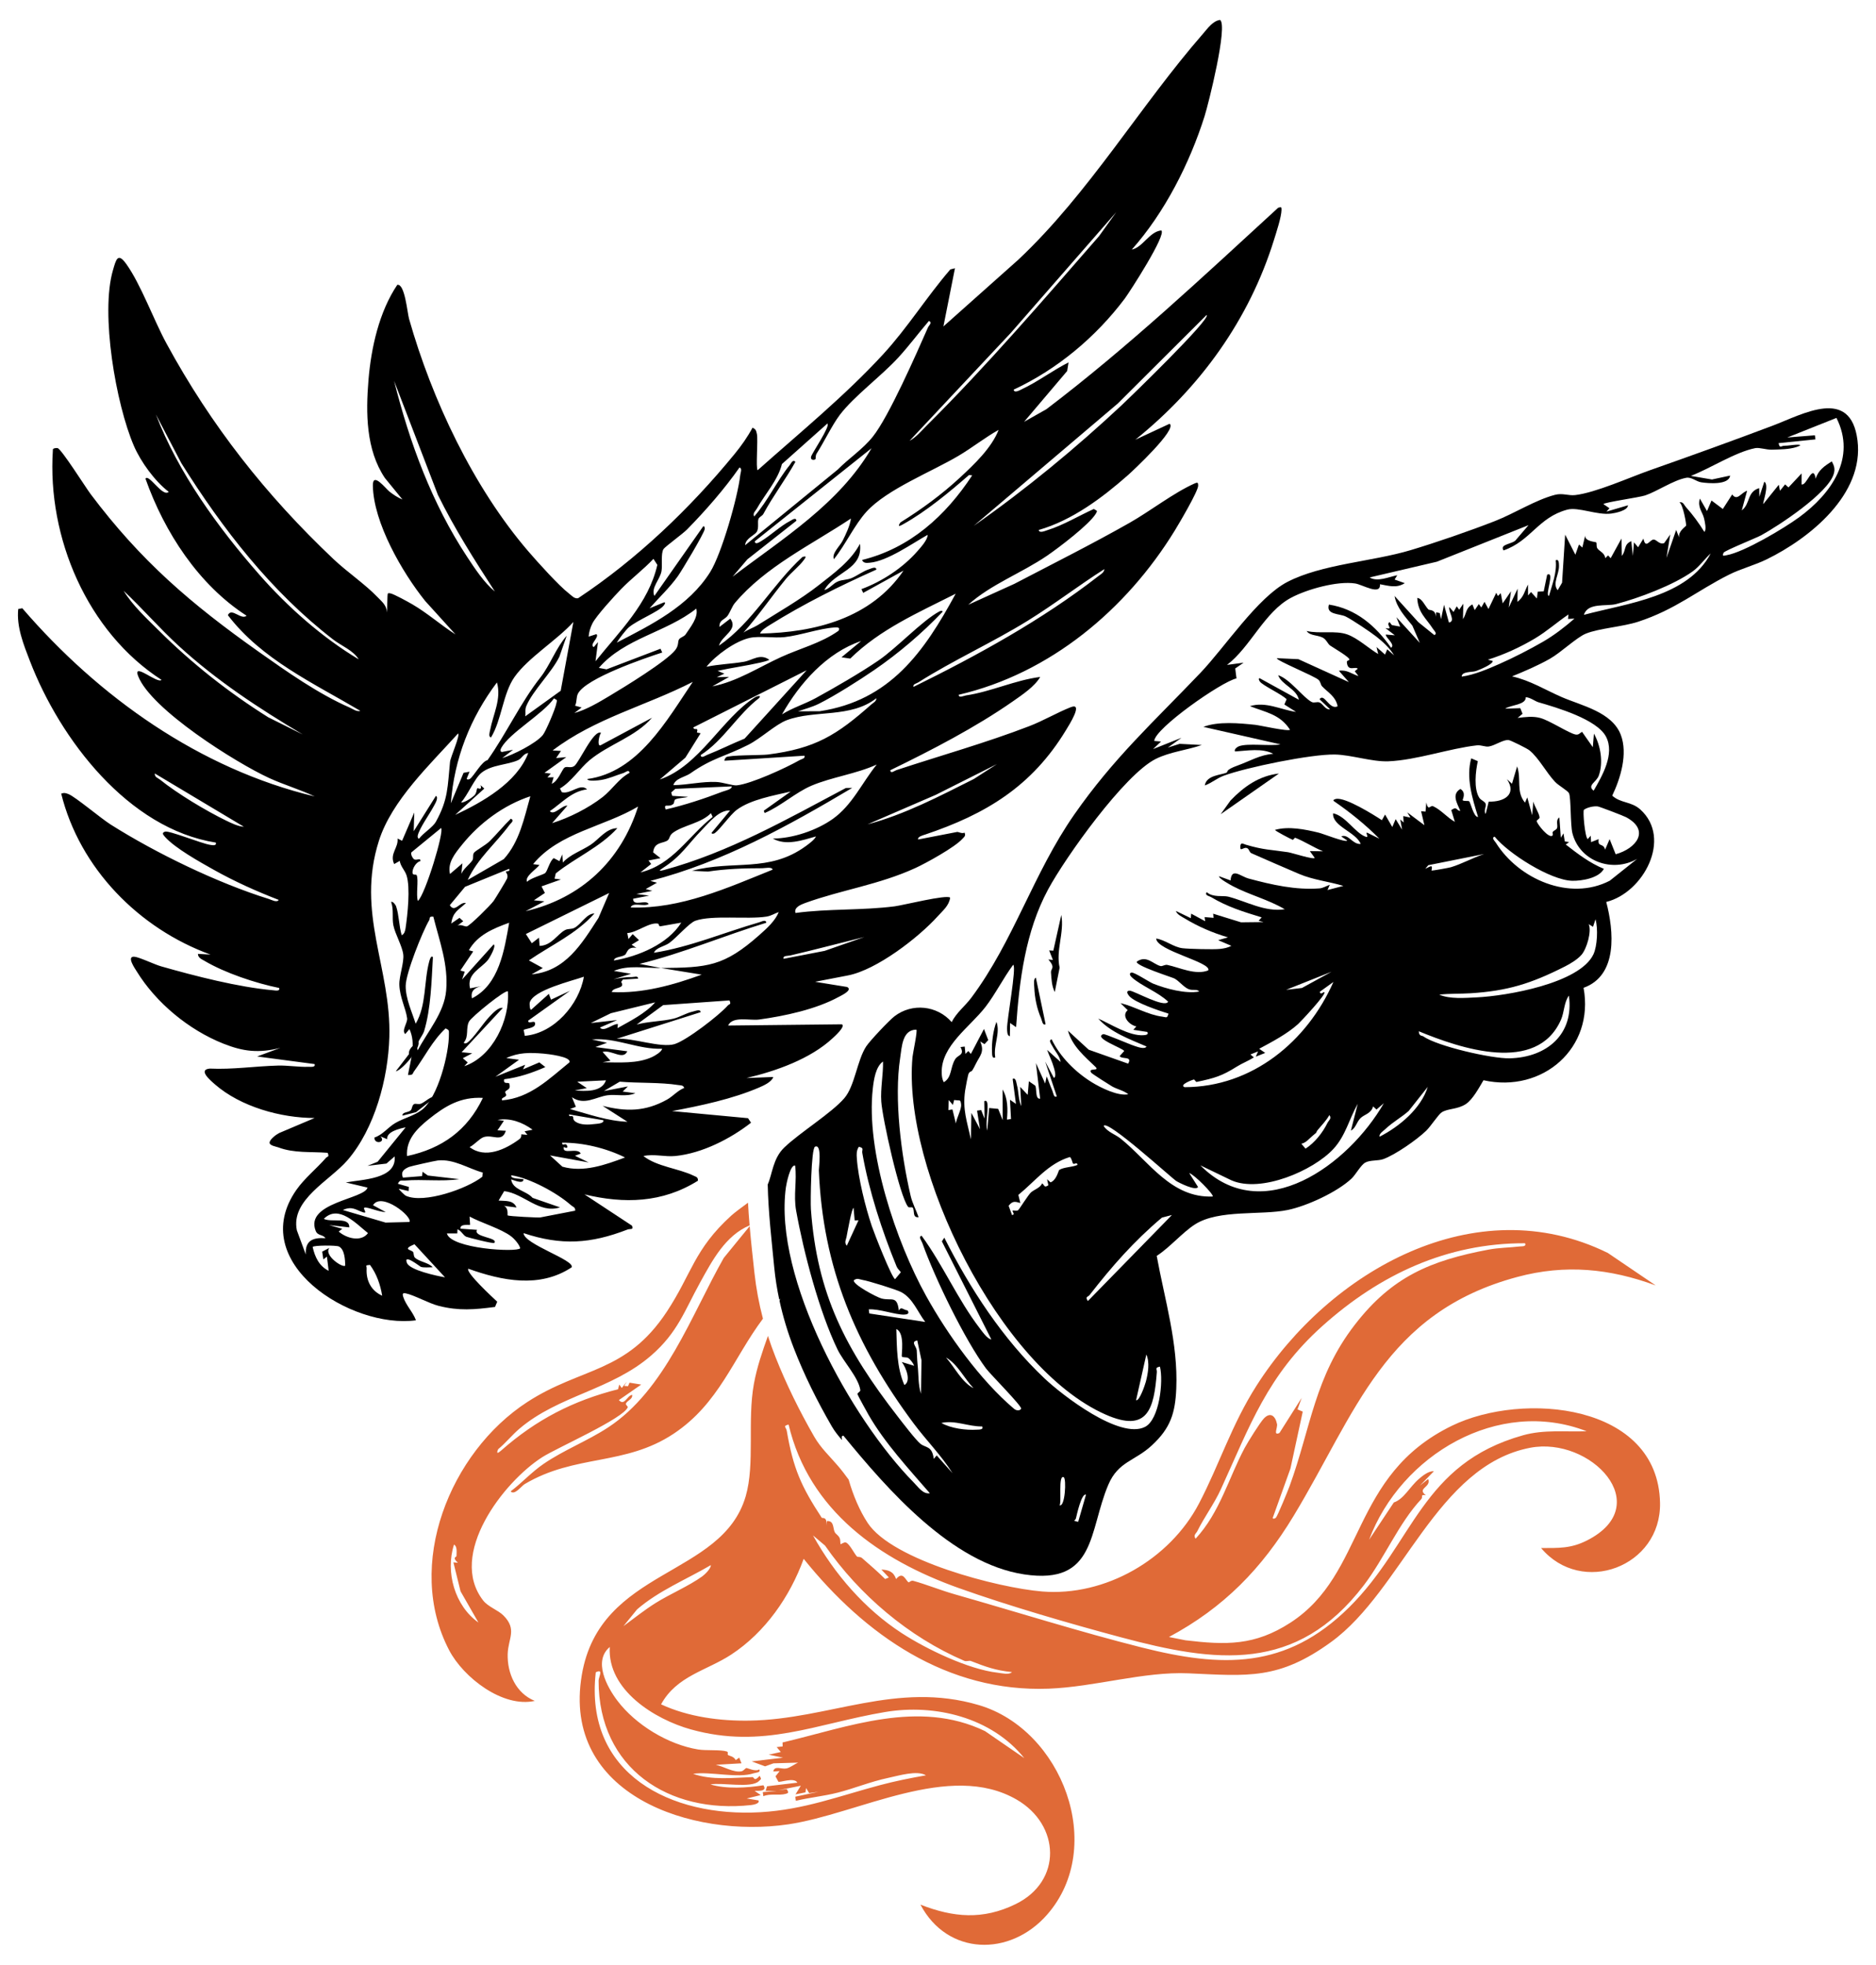 <?xml version="1.0" encoding="UTF-8"?> <svg xmlns="http://www.w3.org/2000/svg" id="Layer_1" viewBox="0 0 850 890"><path d="M369.285,444.737l14.548,2.356c2.665,1.427-2.632,3.846-3.826,4.498-10.311,5.628-24.438,8.647-36.057,10.243-4.239.582-12.012-1.706-14.051,2.722l51.561-.559c1.768.986-3.462,5.613-4.141,6.247-10.136,9.462-25.772,14.957-39.062,18.082l12.118-.462c-.722,2.244-4.371,3.879-6.367,4.739-12.182,5.251-26.498,8.251-39.496,10.703l34.42,3.222,1.355,2.053c-9.469,7.351-22.116,13.807-34.182,15.063-4.882.508-9.728-1.057-14.574.023,6.047,4.801,16.039,5.632,22.715,8.896,1.179.576,2.03.604,1.991,2.279-16.101,10.093-33.437,10.531-51.411,6.202l21.52,14.164c.818,2.105-.797,1.279-2.021,1.753-16.696,6.466-30.017,7.333-47.104,1.625.141,5.023,23.44,12.24,21.777,15.508-14.543,9.601-31.575,6.057-46.846.613-1.087,1.819,11.185,13.119,13.135,14.948l-.996,2.368c-9.343,1.215-16.301,1.851-25.5-.473-4.503-1.138-11.212-4.96-15.045-5.702-1.389-.269-1.428.429-1.066,1.563,1.24,3.89,4.392,6.866,5.79,10.661-29.274,3.998-77.176-26.159-54.187-59.066,3.687-5.277,9.234-9.705,13.411-14.514.625-.72,1.664-.295.747-2.285-7.484-.593-15.228.249-22.362-2.475-.91-.347-4.185-.784-3.922-2.304.253-1.461,2.946-3.466,4.311-4.176l16.098-6.819c-15.267.014-33.545-5.088-45.2-15.252-2.121-1.849-7.769-6.627-2.327-7.131,10.338.497,20.586-1.097,30.901-1.364,4.602-.119,9.443.723,13.799.561.997-.037,3.331.357,2.803-1.238l-26.021-3.447,10.511-3.89c-9.827,2.469-16.702,1.708-25.86-1.933-15.589-6.197-30.435-18.417-39.258-32.771-.741-1.206-4.713-6.833-1.077-6.596,2.172.141,9.162,3.507,12.055,4.332,15.445,4.401,35.033,9.47,50.919,10.869.918.081,3.216.565,2.669-1.039-10.629-2.168-24.49-6.77-33.821-12.285-1.305-.771-2.943-1.362-2.973-3.161l5.684.314c-32.405-11.762-59.258-39.06-67.636-72.891,1.351-.528,2.128-.265,3.375.238,3.111,1.254,14.589,10.944,19.043,13.758,20.616,13.027,48.416,26.473,71.683,33.72,1.127.351,3.682,1.804,4.449.408-10.064-3.892-19.96-8.334-29.379-13.609-6.204-3.474-17.69-9.87-22.17-14.969-.879-1.001-1.544-1.793.026-2.336,1.784-.617,16.508,5.357,20.364,5.966.913.144,3.178.624,2.65-1.008-39.673-6.293-70.515-46.723-84.194-82.19-2.883-7.475-6.158-15.549-5.325-23.609l1.844-.363c34.619,40.213,80.411,72.788,132.496,85.261-6.732-3.182-13.922-5.255-20.705-8.375-14.987-6.894-53.507-31.07-59.323-46.193-2.492-6.479,8.77,3.677,10.624,1.764-33.702-21.756-51.833-64.52-49.238-104.035-.301-.955,1.618-1.074,2.12-.967,1.749.372,12.717,17.813,15.019,20.876,22.76,30.28,45.446,49.705,76.135,71.393,12.721,8.99,26.945,19.024,41.185,25.262,1.55.679,3.135,1.997,4.874,1.513-21.21-12.558-44.708-23.259-60.033-43.353,1.646-3.692,5.95,2.36,8.477.251-21.787-14.032-37.227-37.85-45.815-62.077,1.487-2.471,7.762,8.616,10.536,5.949-6.295-4.808-12.664-13.576-15.808-20.873-8.071-18.733-15.271-59.884-9.431-79.65,1.39-4.705,2.118-8.113,6.02-2.657,6.577,9.196,12.368,25.257,18.194,35.978,20.203,37.176,45.06,68.711,75.681,97.689,6.14,5.81,14.324,11.35,19.895,17.158,2.062,2.149,4.132,3.669,4.34,6.98l.224-7.339c.193-.927-.307-1.572,1.271-1.302,1.621.277,8.134,3.901,10.019,4.997,6.842,3.98,12.872,9.372,19.522,13.62l-13.749-15.172c-10.442-12.988-23.429-35.509-23.692-52.265-.101-6.405,5.733,1.301,7.554,2.763,1.647,1.321,3.893,2.761,5.856,3.554l-7.966-9.751c-8.603-12.809-8.66-29.483-7.432-44.362,1.205-14.611,4.825-30.902,13.049-43.127,3.434-.698,4.561,12.67,5.333,15.385,10.441,36.735,29.091,76.271,54.009,105.29,4.122,4.8,13.892,15.662,18.515,19.194,1.169.893,2.343,2.394,4.059,2.097,26.62-17.655,50.785-40.714,70.971-65.401,3.105-3.798,5.738-7.534,8.07-11.85,1.517.664,1.669,1.346,1.99,2.843.567,2.638-.576,15.603.334,16.419,19.068-16.981,39.525-33.691,56.842-52.503,11.084-12.041,19.754-26.054,30.462-38.458l2.098-.541-5.232,26.365,33.916-30.209c32.047-30.113,55.334-69.881,83.746-102.427,2.116-2.424,4.398-5.768,7.693-6.208,3.633,2.559-5.255,38.029-7.037,43.655-6.76,21.345-18.103,43.658-32.97,60.381,5.014-1.028,7.949-8.087,13.344-8.686,2.689,1.649-14.52,28.225-16.552,30.924-13.082,17.373-30.534,31.993-50.294,41.195.199,1.803,2.896.185,3.757-.218,7.111-3.328,14.025-8.557,21.09-12.112l-.625,3.9-19.524,23.018,10.146-5.738c36.995-28.096,70.8-59.89,104.974-91.231,1.375-.381,1.567-.479,1.526,1.024-.091,3.31-2.32,10.016-3.392,13.465-11.243,36.188-33.448,66.928-62.832,90.583l15.506-7.225c3.736,2.322-16.85,21.497-18.727,23.156-11.656,10.3-25.393,20.602-40.549,24.95.181,1.707,3.127.321,4.109.02,6.774-2.074,14.286-6.574,20.839-9.522,1.416.934,1.86.563.891,2.161-2.981,4.917-16.802,15.404-22.022,18.971-11.67,7.972-25.388,12.906-35.785,22.262l20.913-9.482c17.461-9.122,35.113-17.946,52.247-27.667,9.398-5.332,19.958-13.613,29.518-17.849,1.265-.561,1.528-.355,1.522,1.036-.011,2.525-8.638,17.143-10.625,20.378-21.928,35.701-56.409,64.672-97.906,74.357.096,1.624,2.219.451,3.329.286,11.336-1.682,22.189-6.904,33.624-8.37-2.429,4.279-8.131,8.087-12.276,10.983-17.014,11.887-37.007,22.21-55.648,31.277.133,1.767,1.878.244,2.812-.064,20.039-6.611,40.535-12.349,60.216-19.925,6.273-2.415,12.739-6.219,18.782-8.583,5.827-2.279-.825,8.126-2.177,10.359-15.471,25.55-36.365,38.115-63.878,47.365-.878.295-3.566.962-3.121,2.217l17.661-3.414c.506-.098,2.267.938,3.344.299.66,1.541-.128,1.882-1.003,2.858-3.367,3.759-16.312,10.917-21.258,13.186-16.451,7.549-33.586,9.912-49.94,15.843-2.034.738-5.216,2.044-4.373,4.515,14.851-2.01,30.1-1.1,44.942-3.008,3.814-.49,23.51-5.424,25.111-3.943-.438,3.576-3.315,5.888-5.591,8.412-8.815,9.776-27.756,24.33-40.677,26.828l-14.944,2.889ZM505.759,96.103l-47.773,54.696-45.882,48.889c2.928-1.549,5.433-4.579,7.794-6.927,27.481-27.331,52.609-56.614,78.072-85.792l7.79-10.866ZM162.528,298.683c-2.417-4.039-7.889-6.14-11.612-9.016-28.025-21.642-50.084-50.043-68.791-79.928l-11.492-22c10.089,26.362,28.173,51.252,46.71,72.395,12.909,14.724,28.429,28.483,45.185,38.549ZM224.235,267.963c-9.233-14.245-18.344-28.573-25.856-43.849l-19.825-51.601c7.073,28.132,17.107,55.458,33.091,79.73,3.49,5.3,7.759,11.78,12.591,15.721ZM395.423,197.861c7.339-9.161,19.744-37.559,25.06-49.58.366-.828,2.094-2.228.39-2.886-4.717,5.48-8.978,11.263-13.88,16.599-7.794,8.484-20.121,17.535-26.493,25.956-3.409,4.505-7.132,12.261-10.514,17.564-.534.838-.363,2.275-.467,2.41-.475.622-2.395.624-2.045-.994.335-1.547,8.908-13.982,7.405-15.067l-20.595,18.35c-1.772,7.247-7.775,13.764-11.396,20.246-.66,1.182-1.91,1.899-1.187,3.52,6.211-7.046,10.268-16.094,16.143-23.328.601-.74,1.355-2.727,2.545-1.429-4.515,8.062-10.135,15.454-14.537,23.629-.416.773-1.726,1.287-2.135,2.11-.672,1.356.338,4.275-.918,6.072-1.052,1.504-5.035,2.914-5.172,5.938l41.926-34.242c5.084-5.152,11.313-9.179,15.87-14.868ZM546.708,142.678l-40.24,40.106-65.304,55.443c23.622-16.538,46.221-35.188,67.289-54.889,2.593-2.425,40.634-39.188,38.255-40.66ZM321.792,259.107c5.149-8.21,12.523-34.017,13.618-43.937.105-.952,1.007-3.007-.355-3.389-6.834,9.761-15.358,19.504-23.738,28.043-1.991,2.029-9.996,7.819-10.693,8.908-1.275,1.991-.427,7.398-.911,10.016-.725,3.916-4.875,7.48-3.213,11.212l22.103-31.51c.647-.274.786.806.697,1.254-.439,2.207-10.239,18.57-12.171,21.301-3.57,5.047-8.714,9.884-12.825,14.556l6.515-2.682c1.083-.155.21,1.034-.147,1.475-2.229,2.748-11.749,6.462-15.733,9.799-1.316,1.102-4.533,5.283-5.485,6.949,15.72-8.126,32.598-16.462,42.34-31.995ZM137.171,332.702c-19.957-11.883-38.821-24.253-56.033-39.972-8.753-7.994-16.508-17.016-25.129-25.126,4.044,6.645,10.312,12.403,15.839,17.904,15.101,15.03,31.694,28.117,49.716,39.429l15.607,7.765ZM394.899,203.033l-52.908,42.175c.12,1.712,2.044.425,2.836-.051,4.307-2.586,8.779-6.907,13.206-9.19.853-.44,2.656-1.822,2.814-.066l-22.222,17.486-6.697,7.838c22.69-17.231,48.288-32.994,62.971-58.193ZM452.481,194.719c-6.227,3.505-12.019,8.103-18.151,11.736-12.356,7.321-32.284,15.092-41.623,25.218-5.486,5.949-9.676,15.186-14.873,21.622-1.07-2.656,2.677-5.848,3.949-8.353,1.44-2.836,3.382-6.923,3.763-10.053-17.739,11.811-38.868,21.828-52.7,38.418-.999,1.199-2.137,4.166-3.202,5.654-1.226,1.712-3.88,1.871-3.653,5.023l4.9-3.755c3.801,5.081-3.884,7.648-5.135,12.256,15.209-10.504,24.238-27.753,37.817-40.173,1.932-.587,1.663-.043.712,1.272-2.094,2.895-5.761,5.701-8.18,8.643-6.543,7.958-12.404,16.635-19.276,24.359,1.728-1.264,4.881-2.413,6.382-3.357,8.839-5.555,19.526-11.674,27.795-18.179,6.88-5.412,14.571-10.943,18.642-18.727,1.458,11.876-11.386,12.466-16.152,20.96,2.57-.656,3.766-2.964,6.335-3.976,1.824-.719,4.05-.6,6.02-1.442,2.646-1.131,5.118-3.119,7.999-4.047.955-.307,3.135-1.418,3.217.209-16.583,7.405-32.994,15.538-48.39,25.16-1.131.707-4.056,2.469-4.249,3.808,24.885-.463,50.273-6.945,64.947-28.51l-18.267,10.084-.788-1.706c9.286-3.415,18.77-9.65,25.319-17.142,1.517-1.735,4.642-5.108,4.684-7.454-7.048,3.941-18.271,11.941-26.23,12.63-1.379.119-2.85.328-3.502-1.236,21.752-5.344,37.899-20.044,49.898-38.317l-1.422-.178c-9.04,7.877-19.414,16.497-29.88,22.322-1.456.81-2.74,1.423-1.221-.827,9.623-5.99,18.71-12.637,27.002-20.326,6.482-6.01,14.276-13.389,17.509-21.617ZM269.82,299.549c10.872-13.618,23.978-26.074,28.015-43.666l-1.761-2.731c-4.576,4.871-10.01,8.899-14.655,13.699-3.053,3.155-11.313,12.152-13.031,15.598-.902,1.809-1.547,3.906-1.679,5.937l3.533-1.133c1.5,1.361-3.452,4.773-1.21,5.866l1.91-2.244-1.123,8.672ZM237.992,324.485l16.057-11.576,5.738-31.149c-7.348,8.171-20.466,16.135-26.65,24.886-5.281,7.473-5.805,19.484-10.678,27.424-1.296-.348-.553-2.46-.376-3.403,1.324-7.044,5.217-14.102,3.079-21.538-12.167,16.189-19.323,34.49-20.882,54.762l5.754-13.813,2.718-.51-1.256,3.074c-.074.65.989.49,1.426.18,1.841-1.306,5.317-7.937,7.983-8.496,8.626-12.213,15.075-26.231,24.001-37.521,4.269-5.4,7.062-13.44,11.87-18.821l-3.347,9.547c-3.492,7.117-12.027,15.311-14.94,22.244-.731,1.74-.222,2.995-.497,4.71ZM307.627,289.691c.536-.931,2.358-1.305,3.001-2.291,2.075-3.179,5.951-7.735,4.843-11.703-13.522,10.794-32.493,13.327-44.135,26.852l3.481.656,24.452-9.332.784,1.704c-7.819,2.516-34.714,11.698-38.202,18.668-.84,1.678-.401,3.756-1.292,5.426l2.96.815-3.267,2.512c5.602-1.573,10.94-4.786,15.9-7.746,6.562-3.916,25.792-15.649,29.806-20.789,1.671-2.14,1.055-3.708,1.668-4.773ZM433.009,268.948c-16.731,8.463-34.296,16.091-47.763,29.384l-3.973-.588,8.9-7.36c-15.637,5.273-27.878,19.108-35.851,33.219,4.799-3.017,10.365-4.686,15.279-7.378,8.659-4.743,20.343-11.502,28.402-17.017,8.42-5.761,19.71-17.968,27.647-22.255.435-.235,1.429-.534,1.42.177-9.032,9.525-20.033,18.899-30.904,26.349-6.837,4.686-17.813,11.658-25.116,15.302-2.957,1.475-6.351,2.383-9.476,3.44l9.86-.047c31.898-4.844,47.299-26.924,61.574-53.225ZM344.614,300.122c-6.436,1.461-13.03,2.361-19.472,3.765l3.061,1.278-3.439,1.604,5.597-.145-7.614,4.293c11.151-2.151,20.858-8.569,31.063-13.239,8.75-4.004,18.155-6.311,26.076-11.907,1.012-1.568-.394-1.624-1.686-1.54-7.078.459-15.346,3.532-22.646,4.365-4.738.54-11.481-.587-15.823.355-6.556,1.422-15.461,7.903-19.644,13.085,5.615-1.177,11.319-1.29,16.957-2.254,3.945-.675,7.308-3.938,11.554-.896-.962.522-2.857.98-3.984,1.235ZM500.38,257.802c-11.766,7.484-22.832,16.032-34.709,23.375-16.047,9.921-33.811,17.913-49.562,27.916-.886.563-2.648.787-2.182,2.047,28.844-14.222,58.247-30.322,83.667-50.112,1.081-.842,2.709-1.686,2.786-3.226ZM110.489,374.502l-40.358-24.132c-.067,1.774,1.361,1.973,2.414,2.824,7.759,6.268,20.946,14.195,29.972,18.555,2.287,1.105,5.434,2.65,7.972,2.753ZM245.925,333c1.376-1.657,5.804-12.091,6.148-14.36.221-1.457.859-1.287-1.089-2.277-4.859,7.04-20.195,15.667-23.868,22.431-.4.736-.651,1.77.386,1.836l4.956-.985-4.902,3.768c4.898-1.45,15.195-6.592,18.368-10.413ZM313.895,308.889c-21.188,10.867-44.328,16.451-63.512,31.071l3.788.206-2.19,3.221,4.611-.415-9.89,7.096,2.88.38-1.555,1.7,2.811-.064-.85,2.961c2.752-1.021,4.652-6.315,5.673-7.244,1.013-.923,2.853.345,4.503-.769,2.226-1.504,8.773-16.687,12.155-15.073-.83.965-1.871,6.049-.295,5.698l23.398-12.528c-7.598,8.76-19.648,12.006-28.434,19.358-4.133,3.458-8.194,9.732-13.275,12.687l.862,1.687c4.007,1.062,8.385-4.321,11.42-1.27-6.91.777-11.475,6.17-16.873,9.86,2.008,2.181,5.556-2.836,7.969-2.482l-6.929,7.897c7.737-2.404,16.407-6.787,22.802-11.741,4.541-3.518,7.294-8.373,12.253-11.01-.147-1.791-1.861-.217-2.796.072-3.345,1.034-6.692,2.617-10.154,3.139-1.156.174-5.633.8-6.23-.422,23.077-3.059,36.038-26.548,47.857-44.015ZM179.459,410.503c1.331,3.893,1.335,9.074,2.539,13.132,1.219-.474,1.579-1.984,1.753-3.145.915-6.121,2.251-18.412.442-23.979-.741-2.278-2.725-4.063-3.072-6.535l-2.526,1.434c-2.194-4.699,2.013-7.328,1.524-11.563l2.071,1.014,5.507-12.815-.246,8.494,10.064-16.029c1.391.865-.525,3.802-1.046,4.804-1.73,3.326-6.549,9.974-7.202,13.244-.116.583.131,1.565.695,1.253,1.804-2.471,6.14-5.049,7.522-7.54,5.681-10.244,5.288-16.057,6.422-27.124.227-2.211,4.702-12.086,3.637-12.886-12.614,14.001-30.024,30.276-35.854,48.582-10.474,32.885,5.624,57.538,4.715,89.004-.539,18.651-6.581,41.354-18.939,55.694-8.043,9.333-25.807,17.867-22.961,31.768l4.04,10.952c-.337-6.284,3.166-7.761,8.922-7.363-1.129-1.819-3.504-.946-4.448-3.376-4.976-12.802,22.289-14.352,23.498-19.564l-9.837-2.312c7.225-1.414,23.133-1.384,22.136-11.805l-3.716,3.243-8.597,1.026,4.606-1.853,12.688-15.584c-2.754.567-8.71,1.924-8.372,5.36l-3.057-1.272c2.751,2.748-2.869,3.882-2.709.526,3.842-1.294,6.054-4.571,9.481-6.588,3.692-2.174,8.579-3.258,12.087-6.001,7.214-5.643,12.272-25.436,12.176-34.306-.017-1.602.209-1.733-1.495-2.549-5.981,5.565-9.569,13.018-14.287,19.428-.822,1.116-.264,1.74-2.765,1.696,1.153-6.858,3.782-14.066.663-20.792l-1.91,2.243c-1.787-1.689,1.137-5.075.86-7.163-.586-4.401-3.322-9.429-3.527-15.11-.144-3.997,2.233-10.136,1.77-13.832-.476-3.799-3.688-9.229-4.469-13.121-.695-3.461.25-7.129-1.018-10.6.849-.507,2.116,1.552,2.239,1.911ZM365.484,303.612l-51.352,25.902c.48,1.764,2.424-.571,1.642,2.319l1.676.312-6.914,11.068-11.577,9.883c18.039-6.16,28.192-27.754,43.231-37.303.642-.407,2.994-1.086,1.768.424-9.708,7.384-16.15,19.24-26.469,25.801.116,1.728,1.951.317,2.853-.038,5.714-2.247,11.321-5.085,17.026-7.393l28.116-30.977ZM239.334,341.155c-2.159.1-2.821,2.389-4.572,3.18-4.926,2.226-11.972,2.012-16.61,5.719-3.158,2.523-6.226,10.195-9.26,13.423,1.406.346,5.113-2.252,5.945-3.07,1.27-1.249,1.016-2.867,1.441-3.343.211-.237,2.342,1.268,1.449-1.394l1.709,1.54-13.21,11.937c12.399-5.789,27.993-14.612,33.108-27.992ZM397.066,316.297c-11.63,9.106-27.881,5.175-40.602,9.944-4.995,1.873-11.734,8.25-17.343,11.109-10.477,5.338-16.377,5.955-26.392,13.023-2.163,1.527-6.746,2.178-7.636,5.297,6.507-.088,12.944-1.74,19.481-1.443,2.995.136,7.358,1.713,9.272,1.525,6.444-.633,22.369-7.95,28.432-11.417.891-.509,2.702-.727,2.233-2.013l-36.196,2.282c-.348-.149.33-1.224.642-1.543,1.083-1.108,15.94-.877,18.979-1.266,21.535-2.753,31.183-8.797,46.874-22.699.876-.777,2.306-1.405,2.255-2.798ZM240.293,360.699c-12.079,3.978-23.037,12.128-30.963,21.97-3.123,3.878-6.669,8.121-5.446,13.238l5.642-4.831-.49,4.778c1.091-2.508,3.551-4.065,4.981-6.112.68-.974-.03-2.601.818-3.537,1.049-1.157,5.187-3.312,7.118-5.238,3.261-3.251,6.201-6.889,9.507-10.107,1.8.828-.01,1.988-.578,2.759-6.279,8.513-14.457,15.176-18.959,24.975l16.337-9.427c7.154-7.889,9.236-18.559,12.033-28.468ZM189.343,408.122c3.394-2.972,12.07-31.732,10.506-33.035l-13.446,11.021c-.422.832.499,2.551,1.064,3.02,1.209,1.003,2.962-.871,3.06.903-1.967.479-3.597,3.191-3.633,5.073-.033,1.738,1.61.705,1.907,1.361.944,2.089-.411,9.03.543,11.658ZM331.498,356.22l-25.496,1.111-1.879,1.634.454,1.55,7.167.445c-1.772.567-4.055.414-5.7,1.131-.702.306-.444,1.586-.937,2.045-2.058,1.917-4.611-.615-3.522,2.551,8.513-1.927,17.654-4.955,25.857-8.103,1.092-.419,4.35-1.016,4.055-2.364ZM289.11,365.354c-15.452,9.209-35.748,11.738-47.569,26.09l2.885.379c-1.351,1.883-6.904,5.29-5.574,7.653,1.099-1.561,7.434-3.284,8.186-3.997,1.087-1.032,2.016-5.44,3.853-6.764l2.588,1.364,1.291-3.06.25,3.704c3.17-3.582,8.432-5.334,12.572-8.035,3.802-2.481,7.041-7.497,12.132-7.545-7.805,8.641-18.907,13.268-27.909,20.5l-.553,2.384,2.893.375-8.793,3.115,1.521,2.988-4.988,3.328,4.782.469-8.524,4.468c25.272-5.899,43.236-22.907,50.958-47.414ZM397.236,346.329c-9.204,4.224-20.421,5.698-29.523,9.559-7.244,3.073-13.891,9.282-21.266,12.409l-.381-1.049,12.192-8.686c-7.63,1.795-18.1,3.58-24.425,8.278-3.041,2.259-7.523,8.827-9.989,10.573-.359.254-1.442.517-1.428-.182l8.376-10.084c-5.027-.28-9.398,5.351-12.712,8.728-6.386,6.508-9.37,11.965-17.616,17.234-2.135,1.364-1.97,1.637.33,1.014,29.34-7.941,55.853-23.049,82.477-37.172l2.851-.039c-28.841,17.123-58.683,33.724-91.434,42.126l2.983.823-5.088,2.867,2.968.821-7.233,1.417,5.772.744-7.233,1.413c-.075,3.765,5.957.17,7.028,2.385-2.02,1.373-7.248-1.029-8.141,1.573,22.602.762,43.801-8.869,64.323-17.133-.257-1.401-3.434-.653-4.662-.655-8.164-.008-16.603.29-24.648,1.522l-7.223-.36c18.598-4.984,34.81,1.047,51.583-11.193,1.307-.954,4.014-2.917,4.589-4.366-6.091,1.716-13.581,4.372-19.539.958,8.945-.03,19.723-3.631,27.103-8.848,8.866-6.267,13.317-16.453,19.967-24.68ZM322.903,370.072l-.782-1.701c-4.395,4.529-12.499,5.441-17.206,8.856-1.662,1.206-1.402,2.59-2.338,3.378-1.87,1.573-6.183.553-6.636,5.516l3.328,2.618-5.437,1.068,1.207,1.57-4.853,3.815c14.681-3.519,21.793-16.576,32.717-25.12ZM451.686,346.136l-27.714,13.927-30.889,13.356c16.944-4.501,32.613-12.759,48.183-20.561l10.421-6.722ZM230.672,393.565l-19.953,8.142-6.922,8.334c2.266,3.67,4.541-1.707,7.325-.967-3.516,3.268-5.926,3.968-6.659,9.269l3.736-2.571,1.696,1.52-3.269,2.514c1.71-1.748,3.968.169,4.958-.173,1.57-.543,10.667-9.562,12.082-11.526.764-1.061,5.826-9.409,6.092-10.134.661-1.804-.664-2.819-.515-3.095.268-.498,2.098.151,1.429-1.313ZM196.34,415.23c-2.233-.181-1.422.849-1.842,1.555-3.127,5.262-10.619,24.112-10.683,29.73-.066,5.815,2.814,11.811,4.523,17.229,4.943-8.444,3.667-18.974,6.12-28.143.131-.491.824-3.14,1.691-2.007-.605,10.607-.902,23.385-3.996,33.515-.765,2.503-3.998,5.182-2.882,8.672,4.586-8.726,12.022-17.036,12.884-27.105,1.014-11.847-2.992-22.193-5.814-33.446ZM240.863,441.37c15.383-1.417,22.755-13.896,30.296-25.566l4.844-11.282-37.735,18.582,2.692,4.17,3.254-2.514.272,3.719c5.455-.146,8.057-5.333,11.55-7.173,1.349-.711,2.821-.283,4.215-.994,3.084-1.574,5.377-6.465,9.094-6.522-8.278,9.302-19.647,14.333-29.705,21.262l6.301,3.456-5.077,2.862ZM230.699,417.986c-7.153,2.594-14.3,5.507-18.258,12.452l1.979.548-5.838,8.653,1.986.532-1.203,3.531,14.31-15.906c1.292.671-1.785,6.055-2.636,7.1-3.219,3.953-9.621,6.178-8.079,12.81l5.426-1.051c-3.16.65-5.267,2.1-4.547,5.583,12.354-6.212,14.684-21.91,16.86-34.251ZM298.206,418.408c-3.973-.819-9.69,4.092-13.994,4.259l.54,2.71,1.908-2.233,2.866,2.73-3.344,2.057,2.147,1.443c-4.312-.668-4.082,2.469-5.206,3.195-1.625,1.049-4.881.832-4.953,2.527,11.009-1.843,24.424-7.42,30.502-17.153l-9.568,1.669c-.567.04-.61-1.145-.9-1.205ZM299.494,438.5c20.997-.199,28.445-.615,44.696-15.057,3.238-2.878,7.007-6.238,8.655-10.281-2.059.682-3.334,1.704-5.65,2.062-8.579,1.329-24.606-.823-32.166,1.878-2.788.996-8.672,7.863-11.855,10.108-2.12,1.495-5.928,2.007-6.89,4.384,16.435-2.617,31.755-9.189,47.711-13.801.998-.289,3.094-1.462,3.203.199-19.326,5.881-37.841,13.842-57.455,18.644l9.751,1.863c-7.32.069-14.938-1.46-21.348,1.319l7.757,1.299-7.967,2.48c2.743-.572,5.58-1.053,8.366-.995,1.055.022,2.799-.772,2.843.706l-6.942.424-.763,1.081c2.13,3.298-3.616,2.094-4.265,4.567,13.711.783,27.911-3.184,40.745-7.877l-18.427-3.004ZM210.385,482.965c12.923-4.383,20.664-21.034,19.744-33.872-1.082-.99-16.505,11.538-17.622,13.667-1.58,3.01.029,6.629-2.321,9.453-.013.702,1.043.429,1.423.179,2.866-1.885,7.381-9.028,10.266-11.96,1.298-1.319,3.886-4.303,5.948-3.852l-18.657,20.066,4.791.471-4.272,2.245,2.244,1.909-1.544,1.694ZM264.55,442.442c-5.368,1.899-23.056,6.056-24.542,11.754-.095.365-.058,3.346.67,3.201l8.002-7.189.975,2.628,8.61-4.021-18.978,13.55c.058,1.991,3.522-.962,3.134,1.717-.23,1.591-3.976,1.867-5.159,2.433l.519,2.702c13.18-1.12,24.56-14.079,26.768-26.775ZM391.665,424.447c-11.209,2.761-22.359,5.75-33.619,8.369-1.092.254-3.501-.029-2.982,1.507l18.553-3.587,18.049-6.289ZM296.863,454.05l-20.072,4.926-9.114,4.456,11.943-1.35-7.791,3.385c1.833,2.229,5.842-1.822,8.142-1.574l-.192,1.838c5.825-3.271,12.621-6.626,17.084-11.681ZM330.513,453.177l-30.037,2.128-11.998,8.803c5.358-1.461,11.376-1.385,16.663-2.664,2.975-.719,5.615-2.517,8.933-3.255,1.013-.225,3.321-1.243,3.377.317l-38.057,12.053c7.033-.552,19.987,4.245,26.187,2.424,5.37-1.577,20.325-13.081,24.194-17.516.633-.726,1.664-.307.738-2.291ZM257.967,481.278c1.278-2.642-10.196-3.878-11.841-4.011-6.005-.486-11.154-.581-16.719,2.039l5.768.742-10.711,7.711,13.493-5.433-.988,2.077,7.407-3.153,2.719,2.133c-6.027,2.633-12.067,4.701-18.656,5.501-.6,2.478,2.068,1.316,2.266,1.897,1.014,2.975-1.297,2.727-1.805,3.843-.143.314.658,1.179.429,1.604-.598,1.106-2.378.891-1.858,2.224,12.724-1.072,21.207-9.66,30.496-17.174ZM299.98,475.058c-10.767.449-20.902-5.184-31.804-4.187l6.854,1.495-5.25,1.931,14.453,1.926c-1.983,4.236-7.082-.816-11.208.281l3.577,4.002-3.609.687c7.437.041,15.789.774,22.587-2.431,1.047-.494,4.336-2.353,4.4-3.703ZM218.794,497.329c-10.136-.541-17.034,3.629-24.624,9.722-5.363,4.305-10.293,9.296-9.74,16.634,15.874-3.392,27.385-11.68,34.364-26.355ZM274.564,489.368l-13.023.637,4.31,2.906-5.423,1.045c4.842.351,12.216.869,14.136-4.589ZM309.996,492.83c-.391-1.322-1.607-1.152-2.641-1.317-8.125-1.295-18.175-.805-26.539-1.53l-7.185,4.243,10.863-2.081-2.36,2.315,5.774.764c-4.106,1.729-8.702.381-12.65.92-5.237.715-10.526,4.796-16.111.892l1.782,4.345-2.649.99c8.545,2.387,17.007,5.437,26.016,5.783l-11.252-7.219c10.628,2.663,19.254,2.659,29.093-2.78,2.793-1.544,4.853-4.139,7.858-5.324ZM241.312,511.748c-4.43-3.289-10.256-5.527-15.883-4.426l2.888.381-2.914,4.323,3.789.206c-1.795,5.577-6.071,1.431-10.162,2.914-1.795.651-4.216,3.518-6.256,4.474,7.042,5.394,16.2,1.115,22.565-3.599.774-.573.892-1.302.861-2.191l2.752.258-1.268-1.62,3.629-.718ZM273.36,507.45l-15.532-2.634c-.048,1.549,1.127.23,1.838,1.038.134.153-.216,1.352.994,2.201,2.363,1.657,5.975,1.472,8.781,1.115.99-.126,4.388-.188,3.919-1.719ZM218.752,531.169c-6.731-1.878-13.089-6.252-20.376-5.489-1.256.132-12.249,2.578-13.04,2.918-2.306.988-3.867,2.135-2.782,4.85l8.669-.681.232-1.966,2.409,1.698,14.192,1.65c-7.949,1.171-16.58-.048-24.491.623-1.512.128-2.446-.538-3.28,1.473l4.943,1.407-.096,1.893-4.413-1.03c-.138.177,2.509,2.85,3.186,3.158,8.169,3.713,27.807-3.219,34.61-8.599l.236-1.903ZM283.201,524.318c-8.505-4.211-19.135-6.807-28.532-6.678.009,1.724,1.465.032,2.076,1.008.848,1.354-.095,1.681-1.256.888-.993,3.849,6.235.044,7.643,3.025l-2.624.982,6.213,3.026-17.513-3.185,5.597,5.104c9.57,2.741,19.407-.815,28.396-4.171ZM185.5,553.547c1.6-2.331-12.672-13.83-16.494-7.606l5.757,3.119c-2.889-.074-6.164-1.599-8.86-2.04-2.657-.435,1.304,3.022-1.433,2.132-3.189-1.036-4.915-2.962-9.135-1.033l19.364,5.696,10.802-.268ZM260.617,548.425c.089-1.657-1.004-1.684-1.879-2.462-6.318-5.61-18.707-12.325-27.043-13.571-.7,1.758,4.645,1.501,5.491,1.784.046,2.731-5.461-.134-5.595.131.776,4.782,6.824,5.013,9.724,8.314l12.431,4.304c-9.495,3.025-16.433-6.322-25.307-7.359l-2.527,4.281c3.222.27,6.685-.294,8.119,3.132l-5.781-.743c2.297.798,1.566,4.171,1.769,4.32.595.438,14.024,1.073,14.749.933l15.849-3.064ZM153.457,557.876c3.445,3.029,10.112,4.935,13.275.715-5.345-4.236-13.332-13.176-20.017-6.461,3.458,1.742,11.67-1.103,11.553,3.863l-9.128-1.038,5.949,1.671-1.632,1.252ZM153.587,564.659c-1.198-.623-11.39-.584-11.932.193,1.013,4.518,2.955,8.712,7.259,10.801l-.785-6.426-1.62,1.265-.532-3.508,3.272-1.717c-2.758,3.361,6.316,9.381,7.178,7.994-.079-2.562-.246-7.253-2.841-8.602ZM231.528,560.007c-4.526-3.423-13.518-6.078-18.771-8.923l.232,3.727c-.125.217-4.764-.585-4.343,1.771l7.508.526c-1.971,3.313,9.801,3.436,7.819,5.913-.406.507-11.899-2.448-12.682-2.774-1.403-.585-2.342-2.827-4.017-3.381l-.083,1.879-4.71-.012c1.708,6.923,31.733,8.69,33.237,6.714-.517-1.871-2.707-4.319-4.19-5.44ZM201.625,578.611l-13.832-14.986c-5.817,2.443-1.449,2.444-.648,3.498.395.52.192,1.948.843,2.573,1.962,1.882,6.227,2.216,8.058,4.356-1.445-.003-4.178.26-5.381-.19-.381-.143-8.084-6.26-6.282-1.768,1.321,3.292,13.41,5.855,17.243,6.516ZM167.636,572.986c-2.474.206-1.444.287-1.521,1.698-.299,5.441,2.081,10.032,7.046,12.253-.815-5.004-2.53-9.915-5.525-13.952Z"></path><path d="M841.609,199.444c-3.083-24.394-24.779-11.772-38.444-6.615-18.123,6.839-37.009,13.646-55.491,20.149-9.343,3.288-24.749,10.232-33.98,11.29-3.109.356-5.702-1.019-9.188-.102-8.923,2.347-18.273,8.392-27.118,11.85-11.332,4.431-26.625,9.72-38.367,13.231-17.236,5.153-40.171,6.297-55.727,14.365-13.54,7.022-28.214,29.479-39.445,41.248-21.107,22.118-39.258,38.495-57.139,64.165-18.584,26.68-27.337,57.087-46.593,82.911-2.835,3.802-6.764,6.756-8.924,11.071-6.51-7.547-17.925-8.791-25.916-2.638-2.451,1.887-11.135,11.09-12.818,13.653-4.123,6.279-5.134,17.887-9.894,23.436-5.805,6.768-20.163,15.57-27.231,22.361-5.217,5.013-5.386,12.137-7.49,16.731.261,12.496,1.754,25.14,2.956,37.556.479,4.942,1.246,9.795,2.265,14.583.137-.14.267-.283.405-.423-.088.334-.184.663-.275.994,1.583,7.284,3.755,14.419,6.477,21.468,4.72,12.222,10.657,24.09,17.221,35.424,1.325,2.289,2.941,4.282,4.644,6.205-.098-.891-.585-1.837.591-2.032,19.969,24.373,49.122,57.933,81.945,62.861,32.694,4.909,29.174-19.744,38.107-40.643,4.517-10.568,11.948-10.613,19.703-17.792,8.441-7.814,10.604-14.568,11.076-25.768.86-20.397-5.232-40.235-8.867-60.08,5.901-3.763,11.797-10.767,17.457-14.336,10.756-6.785,29.826-3.965,41.912-6.461,8.727-1.802,22.354-8.084,28.873-14.192,1.958-1.834,4.177-6.102,6.231-7.267,2.161-1.226,5.839-.725,8.2-1.579,5.42-1.961,15.088-8.693,19.38-12.812,2.186-2.098,5.496-7.345,7.068-8.373,2.781-1.819,7.151-1.252,10.954-3.757,3.133-2.063,6.06-7.546,7.988-10.787,26.863,5.972,50.37-14.653,45.341-41.872,15.677-5.616,13.702-25.808,10.277-38.895,16.759-4.113,29.999-28.675,15.474-41.848-4.165-3.777-8.868-2.774-12.762-6.298,3.762-7.847,7.152-18.985,3.883-27.543-3.963-10.376-17.831-13.241-26.713-17.088-7.48-3.239-14.252-7.542-22.574-9.406,5.631-2.281,11.799-4.945,17.077-7.921,5.181-2.921,12.15-9.725,16.41-11.448,5.981-2.419,16.66-3.089,23.684-5.387,16.969-5.552,26.525-13.978,41.163-21.319,5.314-2.665,11.518-4.239,16.968-6.896,19.536-9.525,44.323-29.462,41.225-53.975ZM389.14,519.479c2.567.566,1.304,1.318,1.558,2.776,2.983,17.109,8.932,35.336,15.557,51.484.418,1.019,1.302,1.719,1.921,2.565l-2.61,3.134c-1.514-.458-9.5-20.873-10.575-24.075-2.867-8.534-6.158-21.666-6.763-30.61-.134-1.98-.235-3.511.912-5.275ZM409.762,627.41c-3.481-7.984-3.381-16.864-3.65-25.363,4.058,1.718,2.21,11.844,2.51,12.425.3.581,2.202.214,2.856.659,1.055.718,2.246,2.337,2.736,3.558l-5.637-1.718c1.995,2.498,4.335,8.76,1.185,10.44ZM415.612,607.218l1.91,8.982-.231,15.159c-1.358-4.255-1.03-8.732-1.526-13.089-.247-2.173-.324-6.09-.404-6.659-.263-1.879-2.875-3.84.252-4.393ZM393.881,594.992l-.259-1.855c4.59-.346,12.127,2.489,16.032,2.362,1.217-.04,2.662-.351,1.539-1.907-1.904-.152-2.818-2.013-3.939.074-.797-7.083-3.332-4.244-7.905-5.483-2.114-.573-13.276-6.459-12.458-8.256,1.579-1.18,2.573-.332,3.953-.127,2.557.38,15.358,4.362,17.509,5.518,5.283,2.841,7.357,8.919,10.865,13.507l-25.336-3.834ZM383.545,560.377c.251-1.292,2.439-13.602,3.217-13.166l.48,5.603,1.741-.039-5.323,11.55c-1.204-1.63-.393-2.52-.115-3.948ZM413.882,671.416c-28.24-28.702-63.417-92.438-57.804-133.521.211-1.545,1.961-10.44,4.179-9.91.898,6.914-.815,13.328.463,20.432,3.396,18.87,10.438,45.641,18.721,62.806,2.733,5.663,9.592,12.809,10.366,18.494.099.73-1.451,1.212-1.298,1.813.161.634,4.31,8.142,5.087,9.491,7.262,12.609,18.251,24.485,27.71,35.407-3.083.519-5.261-2.812-7.424-5.011ZM424.415,659.302l-1.35,1.54c-.689-5.983-3.671-4.926-6.01-6.814-2.153-1.738-8.144-9.585-10.264-12.316-23.764-30.63-36.601-55.49-39.38-93.965-.258-3.567.117-27.483,1.857-28.303,3.279-1.545,1.709,9.759,1.746,10.68,1.771,44.081,16.598,79.274,42.965,114.685,5.705,7.662,12.517,14.437,17.619,22.553l-7.183-8.061ZM442.6,647.623c-4.982.303-11.69-.543-16.086-3.042,6.336-1.385,12.191,1.687,18.491,1.58.818,1.537-1.462,1.405-2.405,1.462ZM428.627,614.94c5.096,2.811,8.372,9.601,12.463,13.903-5.35-2.728-8.5-9.462-12.463-13.903ZM480.056,681.83c1.097-.841-.748-14.002,1.907-12.658,1.304.66.604,13.808-1.907,12.658ZM488.519,689.374c-3.149-.814-1.364-.162-1.001-1.656.319-1.311,2.519-11.512,4.538-10.649l-3.537,12.305ZM525.562,619.061c1.648,6.669-.25,23.962-6.746,27.293-11.43,5.862-37.566-14.392-45.606-21.995-18.917-17.887-33.669-40.588-45.355-63.712l-1.094,1.682,22.413,44.425c-1.888-.276-4.115-3.566-5.262-5.063-10.045-13.103-16.596-28.623-26.339-41.915-1.571.388-.032,2.271.341,3.321,5.671,15.962,19.236,43.825,28.821,56.774,1.962,2.651,16.419,17.148,15.923,18.253-.391.871-1.946,1.108-3.215.036-15.241-12.874-30.109-33.619-39.789-51.051-13.682-24.639-27.431-65.565-24.188-94.038.441-3.871,1.256-9.875,4.623-12.213.127,5.972-1.195,12.164-.793,18.123.516,7.642,8.312,42.836,12.152,47.695.454.575,1.777-.125,2.142.441.917,1.426-.314,4.576,2.628,4.256-1.144-3.257-2.843-6.345-3.63-9.737-4.271-18.404-7.568-43.738-4.735-62.405.769-5.067.947-12.748,7.323-12.818.672.302-1.568,10.652-1.728,12.386-4.724,50.977,39.458,140.77,87.491,161.98,19.066,8.418,21.929-2.491,23.21-19.172.113-1.472-1.037-2.075,1.414-2.546ZM429.692,502.844l.174-4.549,1.874,2.22.579-2.222,1.981.183c1.009-.24,1.083,1.088,1.166,1.834.243,2.181-2.035,6.052-2.368,8.605l-1.55-6.343-1.855.272ZM461.408,541.273c7.636-6.21,13.55-14.221,23.357-17.168.82.586,1.127,2.648,1.407,2.942.631.663,1.829-.92,2.033.635-2.339,1.089-6.236.953-8.306,2.309-.294.193-1.177,4.618-3.909,5.602l-1.572-1.42.587,2.732c-1.912,1.241-1.58.217-2.786-.868-1.035,2.165-3.579,2.756-5.091,4.113-1.241,1.115-5.061,7.291-5.744,7.971-.683.681-2.351-.063-2.584.299-.258.4,1.37,1.774-.254,1.989l-1.542-4.193c1.752-2.254,2.817-2.004,5.302-1.271l-.898-3.673ZM514.742,634.271l4.657-20.702c1.619,3.595.764,8.594-.221,12.322-.344,1.304-2.898,8.942-4.436,8.38ZM492.907,589.358c-1.388-2.093-.016-1.706.836-2.801,10.099-12.973,20.066-24.355,32.729-35l4.521-1.169-38.086,38.97ZM549.504,542.01c-18.793.792-28.857-15.803-41.64-26.148-2.537-2.053-6.022-3.017-7.793-5.8,1.247-3.405,30.971,23.759,32.924,24.949,1.404.856,8.773,4.554,9.838,2.699l-4.013-6.331c2.278.649,11.134,9.615,10.684,10.63ZM566.579,477.647l3.43-1.363-1.03,2.375,4.278-1.698-2.73-1.882c5.945-3.198,12.671-6.723,17.654-11.22,1.107-.999,13.094-13.755,11.857-14.419-.391-.21-1.773,1.518-2.052-.175l6.17-4.441c-11.906,26.959-36.772,47.59-67.411,47.654-2.779-1.061,3.743-3.393,4.092-3.46.524-.1.906,1.171,1.383,1.071,8.22-1.728,11.445-2.702,18.197-6.94,2.308-1.449,5.323-2.648,7.706-4.147l-1.544-1.355ZM582.735,448.375l20.57-8.186-13.411,7.357-7.159.829ZM601.475,508.644c-2.16,4.421-5.761,8.982-9.934,11.68l-1.903-2.212c2.269-.513,3.516-2.353,5.186-3.689,2.629-2.102.952-.994,2.299-2.639,1.808-2.208,3.795-4.138,5.203-6.674,1.179,1.655-.26,2.323-.851,3.533ZM543.874,527.89l14.116,6.801c13.344,5.809,37.025-4.353,46.165-14.241,5.53-5.983,7.128-13.539,11.027-20.456l-3.1,12.144c2.248-1.144,2.495-3.782,4.357-5.641,1.686-1.683,4.823-2.016,5.698-5.31l1.543,1.415,3.323-2.85c-15.901,27.653-54.808,56.735-83.13,28.137ZM625.1,514.902c-.473-1.242,1.775-2.677,2.627-3.472,3.671-3.428,7.066-5.116,10.555-8.202l8.615-10.879c-3.047,9.838-12.875,17.993-21.796,22.554ZM684.067,479.402c-8.13.204-32.816-5.45-39.203-9.948-.615-.433-1.914.041-2.03-2.305,18.707,7.729,53.524,19.616,64.453-5.259,1.491-3.395,1.317-7.775,3.563-10.887,2.459,17.44-9.954,27.976-26.783,28.399ZM645.787,393.504l1.375-1.586,25.268-5.051c-5.002,1.649-10.005,4.45-14.999,5.969-.952.29-8.292,1.603-8.831,1.512.761-3.262-.799-1.548-2.813-.844ZM721.95,432.339c-6.287,13.148-39.349,18.83-52.985,19.466-5.253.245-12.026.84-16.857-1.243,4.692-.541,9.464-.326,14.174-.623,16.654-1.05,27.304-4.298,42.782-12.14,2.505-1.269,5.649-3.165,7.51-5.288,2.342-2.673,4.682-10.63,3.262-13.868l1.95,1.199,1.117-3.415c1.21,4.109.826,12.192-.953,15.912ZM736.785,370.187c11.043,5.945,4.647,14.193-4.742,16.781l-2.74-6.847-2.049,4.781c-.776-3.336-3.468-.849-2.915-4.788l-3.43,1.356-.167-2.912-1.355,1.549c-1.279-.834-2.319-12.825-1.715-13.286,1.384-1.056,4.418-1.769,6.299-1.51.833.115,11.627,4.238,12.813,4.877ZM691.309,315.819c2.046.102,4.262,1.866,5.75,2.298,8.177,2.375,26.544,7.704,30.624,15.61,4.038,7.822-1.687,17.67-5.618,24.449-3.127-2.421,1.24-3.822,2.321-6.815,2.153-5.961.86-13.593-2.19-19.04l-.51,6.147-4.868-6.957c-1.084.577-1.466,1.473-2.911,1.224-2.922-.503-11.646-6.292-16.002-7.49-3.378-.93-6.895-.434-10.289-.03l2.234-1.872-1.023-2.553-6.856.226c2.616-1.765,9.483-1.646,9.338-5.197ZM699.048,290.738c-5.869,3.395-13.472,7.29-19.649,10.003-5.357,2.353-11.387,4.952-17.101,5.759-.109-2.422,4.851-1.934,6.49-2.542,1.649-.612,7.544-2.968,7.562-4.531l-2.213-.594c7.392-2.322,14.658-5.635,21.345-9.631,5.469-3.268,9.97-7.336,15.178-10.862l-.201,2.05,2.919-.174c-4.445,3.88-9.2,7.554-14.329,10.522ZM717.67,278.51c1.639-5.647,10.251-3.75,14.529-4.862,10.35-2.689,26.049-8.611,34.682-14.774,3.189-2.277,5.358-5.603,8.228-8.167-10.401,19.667-37.813,22.56-57.439,27.802ZM815.255,234.257c-6.89,5.063-25.05,15.872-32.936,17.244-1.512.263-2.073.636-1.383-1.125.344-.876,14.973-6.766,17.079-7.919,8.079-4.425,30.229-19.025,32.832-27.761.68-2.282.245-3.556-.859-5.689-3.195,1.972-6.258,4.054-7.295,7.859-1.299-7.257-4.149,3.499-6.42,2.554l.009-4.953-5.935,6.329-1.523-1.383-2.325,2.899-.545-2.717-7.003,8.699c-.476-.192,2.839-8.563.454-10.095l-2.25,6.843-.069-3.929c-5.649,1.701-3.937,7.111-7.904,10.075l2.42-8.886c-2.808.904-4.445,4.825-6.767,1.693l-4.238,6.57-5.122-3.841-2.043,4.778-3.238-5.647c-1.148,4.059,1.185,5.926,1.911,8.99.286,1.207,1.233,5.223.111,6.076-2.414-3.91-5.239-7.796-8.32-11.198-.842-.929-1.238-2.554-2.962-2.176,1.624.867,3.215,10.014,3.022,10.547-.165.456-3.689,2.539-3.149,5.383l-1.353-3.423-4.388,12.662,1.715-10.61-2.748,3.897c-2.094.86-3.387-1.531-4.727-1.6-1.765-.09-3.652,4.631-4.689-.431l-2.392,3.932-1.873-2.232-.53,6.16-.69-6.674c-3.538,1.413-2.253,4.102-4.278,6.665l-.174-7.872-4.905,8.908-1.156-1.264-1.301,1.252c-.222-2.383-2.55-3.076-3.507-4.361-.676-.907-.201-2.278-.579-2.798-.188-.258-5.341-.404-4.992-3.133l-1.293,5.47-1.529-1.371-1.631,4.615-4.626-9.074-1.401,21.757-1.985,3.406c-2.532-3.025.703-7.149.588-11.114-.027-.917.014-3.241-1.485-2.415.647,5.377-1.592,10.952-3.045,16.092-2.037-.101,2.88-11.431-.827-9.574l-1.553,7.506-2.719.18-.386,3.08-2.653-2.92-1.354,1.542-.009-4.963c-1.644,3.124-1.805,5.529-4.794,7.864l.094-5.989-4.038,8.551,1.024-7.356-3.761,5.468-.866-4.625-1.308,1.302-.746-1.46-3.522,7.342-1.796-3.252-1.457,2.563-1.112-1.538-1.874,2.729-1.044-2.577c-3.185,1.729-2.558,4.097-4.274,6.679l.167-7.015-1.874,2.729-1.112-1.538-1.457,2.563-1.875-2.224c-.628,2.046,3.061,6.451-.2,7.012l-2.219-8.043-1.368,6.499-.577-2.753-1.643-.334-.175,2.052c-.053-3.539-2.876-2.891-3.318-3.335-1.612-1.62-2.817-4.991-5.056-5.236.302,6.686,3.993,9.145,7.106,13.995.521.812,2.241,2.364.571,2.793l-7.223-5.845-10.728-11.818c.89,5.294,4.803,9.35,8.057,13.42l3.379,7.829-10.615-11.647,1.709,4.268-3.758-.694-1.037-1.35c-1.985,1.217,2.215,3.555-1.878,2.715l4.268,3.264-4.098-.345c-.333,1.213,4.522,4.562,2.387,5.994-6.946-9.912-15.939-17.672-28.154-19.561-1.48,4.68,4.827,4.029,7.612,5.413,2.988,1.484,11.24,7.037,13.876,9.1,2.823,2.208,6.224,5.336,8.013,8.485l-3.076-2.734-1.016,2.377-3.858-3.418.767,3.176c-4.399-2.609-9.161-7.119-13.946-8.853-5.432-1.969-12.547-.185-18.49-1.59,1.568,2.396,5.506,1.689,7.801,3.323,1.301.926,1.843,2.561,2.854,3.268,1.656,1.159,8.99,5.347,8.749,6.439-.054.244-1.231.356-1.176,1.057.367,4.641,3.898,1.738,4.946,3.014l-1.351,1.142,1.682,2.194c-3.22-1.028-5.173-2.977-8.887-2.418l4.524,5.144-22.863-10.389-9.748-.447c-.518.988,16.984,8.032,18.867,9.811,1.009.953.93,2.197,1.576,2.888,2.583,2.761,6.202,4.579,7.086,9.094-3.792,1.876-6.081-6.311-8.206-3.193l4.775,4.562c-2.166.267-3.164-2.42-4.728-3.085-1.163-.494-2.485.355-3.6-.233-3.933-2.075-9.893-10.429-15.192-12.138,1.571,4.367,8.316,6.102,9.406,11.139l-17.802-9.784c-.699.135-.212,1.024.075,1.466,1.179,1.813,9.999,5.803,12.155,8.076l-1.027,2.372,5.294,3.358c-6.974-.999-13.684-4.834-20.881-2.601,7.121,2.799,13.637,3.658,18.128,10.642-.43,1.014-13.71-1.979-15.739-2.191-7.154-.748-16.774-1.667-23.472.932l34.919,7.926c-4.679.905-14.869-.671-18.854.86-.602.231-2.409,1.394-1.701,2.353,5.523-.338,12.208-1.65,17.293,1.063-5.917.409-10.63,3.312-16.116,5.28-5.801,2.081-4.363,2.859-4.955,3.174-2.198,1.169-9.241,1.077-9.958,5.88,3.171-1.155,5.371-3.237,8.623-4.434,10.259-3.774,39.58-9.794,50.33-9.585,7.434.145,16.87,3.382,24.242,3.076,12.755-.528,27.682-5.849,40.039-7.221,2.066-.229,3.78.775,5.461.512,2.841-.443,6.726-3.315,9.058-2.893,1.021.185,8.235,3.729,9.359,4.652,4.314,3.541,7.531,9.957,11.606,14.278,1.553,1.647,5.696,3.952,6.287,5.111.959,1.883.588,14.42,1.56,18.167,3.312,12.767,18.179,18.003,29.339,11.587l-12.424,9.901c-18.233,9.425-41.272-.753-51.573-17.156-.516-.822-2.248-2.356-.57-2.794,6.219,7.669,25.261,19.711,35.078,19.974,4.328.116,12.201-1.187,14.391-5.416-6.421-2.624-11.89-6.815-17.258-11.008l1.53-1.108-1.975-.285-.586-3.646-1.215,1.953-.659-9.155c-1.777,1.074-.619,3.538-1.023,4.731-.314.926-1.424,1.052-1.945,1.788-.313.442.316,1.323-.2,1.71-1.725,1.294-6.755-5.105-7.092-6.496-.148-.608,1.389-1.09,1.29-1.814-.299-2.178-2.265-4.843-2.834-7.131l-.511,6.15-2.226-8.039-1.019,2.38c-4.19-4.993-1.547-10.678-3.581-16.434l-2.326,7.865-2.292-2.056c4.57,6.798-1.144,10.378-8.253,10.15l-1.369,5.588c-1.096-1.464.396-3.302-.017-4.616-.336-1.067-2.157-1.548-2.893-2.725-2.57-4.111-1.678-11.918-.656-16.573l-2.987-1.273c-2.445,8.76.501,18.154,3.106,26.554-2.043.159-3.409-6.734-4.084-7.122-.566-.326-2.63.116-2.901-.513-.113-.262,1.811-3.391-1.042-5.047-4.129,2.422-1.418,6.552-.02,9.927-1.923-.026-1.326-2.316-4.097-.354l1.618,5.312c-3.381-1.856-6.272-5.443-9.814-7.053-1.401-.637-2.166,2.487-3.113-1.696l-.363,4.121-1.998-.183,1.484,6.334-7.776-5.831,1.45,2.387-3.239-.682.163,2.904-1.536-1.365.845,4.618-2.919-4.783-1.531,3.579-3.259-5.654-1.452,2.562c-3.875-2.55-16.474-10.422-20.708-9.643-.655.12-1.537.434-1.116.95,7.439,5.125,14.324,10.661,20.689,17.08l-5.561-2.738c-.999-.046,1.259,2.576-.772,1.804-4.768-1.813-8.951-9.393-14.629-10.566-.548,5.843,10.453,8.528,12.486,13.883-3.735.292-5.526-4.741-8.815-3.425l2.73,1.872c-.62,1.053-10.784-3.043-13.009-3.581-6.211-1.502-13.527-2.979-19.692-1.256-.244.389,7.127,4.176,7.972,4.504.259.101.919-1.019,1.167-.92,4.285,1.709,8.29,4.372,12.592,6.129l-5.987-.098,2.211,3.078c-.388.919-10.33-2.298-12.031-2.556-7.753-1.176-10.857-.966-19.13-3.403-1.26-.371-2.491-1.401-2.556,1.031-.064,2.348,1.703-.355,3.26.608.836.516.791,1.778,1.85,2.244,7.209,3.167,14.463,6.345,21.57,9.363,6.449,2.738,13.398,3.388,20.034,5.409l-7.192,1.867,1.03-2.374c-1.48.499-3.055,1.505-4.609,1.625-10.866.836-21.63-1.627-32.171-4.455-3.634-.975-7.725-5.184-8.177.851l-5.216-1.892c-.334.915,5.165,3.924,6.229,4.484,7.508,3.957,16.184,6.106,23.538,10.466-9.091,1.371-17.365-3.597-25.602-5.707-2.37-.607-6.919.512-9.755-2.049-1.078,1.489,1.103,1.739,1.89,2.209,7.573,4.526,14.663,6.675,23.014,9.226l-1.382,1.538,2.228.593-10.196.111-12.66-3.909.249,1.881-4.107-.34.265,1.866-6.342-3.425-.169,2.046-6.755-3.265c.535,1.61,2.499,2.478,3.888,3.322,6.128,3.723,12.832,6.632,19.718,8.633l-4.449,1.279,5.983,2.564c-1.65.884-3.376,1.201-5.215,1.405-2.792.31-14.013.021-16.905-.323-4.159-.494-7.807-3.752-11.95-4.392.136,5.486,25.256,10.773,23.598,14.431-5.76,2.284-12.835-1.251-18.528-2.473-1.161-.249-2.257.717-3.103.51-3.335-.818-6.322-5.104-10.727-2.022-1.074,1.733,15.987,7.131,16.951,7.621,2.164,1.102,4.174,3.883,6.438,4.837,1.958.825,3.85-.217,4.839,1.108-6.099,1.147-15.039-1.26-20.822-3.571-1.803-.72-8.781-5.387-9.895-5.025-1.231.4-.543,1.506.389,2.326,4.337,3.812,11.845,6.589,16.278,10.868-1.53,3.058-15.464-4.952-17.383-4.978-1.872-.025-1.079,1.435-.295,2.371,2.559,3.055,13.743,6.732,17.826,8.018-.623,2.292-.893,1.613-2.708,1.384-6.656-.838-12.6-4.616-19.013-6.143l3.252,3.194c-3.026,2.527.526,6.654,3.914,7.362l-1.371,1.529,6.333.972c.788,1.248-.797,1.412-1.695,1.474-6.491.446-14.783-5.031-20.552-7.525,5.717,6.319,14.238,9.306,21.892,12.638-.832,1.503-4.333.077-5.551-.302-2.178-.679-13.335-5.538-14.043-5.288-4.79,1.692,9.226,6.503,9.481,7.644l-2.047,2.294c.895,1.607,5.988-.154,3.825,3.423l-17.859-6.312-9.409-8.636c1.939,7.069,7.605,11.699,12.46,16.399,2.249,2.177-3.704.221-1.874,2.695.335.452,8.341,5.559,9.417,6.167,2.357,1.333,5.2,1.827,7.339,3.555-4.619.956-12.471-2.94-16.482-5.411-7.429-4.577-14.447-11.533-18.25-19.472-1.612.419-.066,2.258.402,3.184,1.147,2.265,3.216,4.276,3.689,7.096l-6.14-5.499c.976,2.705,2.312,5.296,3.087,8.084.256.921,1.264,4.159-.028,4.593l-3.923-7.364,5.261,15.767c-1.418.795-1.579-1.626-2.037-2.648-.941-2.102-1.64-4.33-2.569-6.43l-.677,3.238-4.181-9.247,1.922,16.1c-2.49.417-1.34-5.271-2.371-5.995l-2.747-1.886-.531,6.16-3.396-3.601.494,8.728c-1.39-3.038-1.142-6.62-2.018-9.741-.276-.985-.457-3.395-1.896-2.59l1.498,11.305-2.711-1.885.47,8.737-1.853.26c.421-4.532.46-9.587-1.957-13.627l.042,13.87-2.047-5.115-4.085-.374-.878,10.271c-.807-3.493.249-7.5.145-10.942-.028-.925.02-3.238-1.487-2.416l.131,7.876-1.544-3.865-1.854.26,1.334,8.398-3.903-7.37-.197,11.981c-1.815-8.211-3.864-13.541-2.643-22.078.18-1.26,1.306-7.405,1.661-7.869,1.507-1.972.561,1.076,3.181-4.243,1.839-3.734,4.099-5.39,1.997-10.158l1.946,1.215,1.694-1.824-1.936-5.038-5.927,11.29-1.162-1.308-1.308,1.305-.324-3.334-1.896.24c1.987,3.801-1.159,3.367-2.467,5.556-2.335,3.908-1.329,8.064-5.099,10.363-.784-1.387-.922-2.758-.961-4.313-.306-12.187,12.763-20.67,19.831-29.809,4.468-5.778,8.143-13.173,12.555-19.087,1.662.916-2.927,25.068-2.772,28.982.04,1.002-.02,3.242,1.261,3.384l.115-5.99,2.711,1.885c1.454-21.188,4.259-43.358,14.462-62.308,7.92-14.711,34.651-52.157,48.842-59.211,6.466-3.214,14.113-3.952,20.862-6.294l-10.06-.524-5.35,1.693,6.174-4.433-12.856,5.116,3.594-3.427-3.068-.252c.124-5.575,30.401-26.853,37.259-28.34l-.566-4.507,3.788-2.615-7.528,1.01c10.649-8.074,16.972-24.023,29.072-30.449,7.135-3.789,20.988-7.716,29.057-6.435,3.298.523,11.571,5.63,11.193.344,3.985.714,7.52,1.89,11.237-.498l-4.614-1.638,1.2-1.952c-3.715.728-9.038,3.192-12.502,1.003l30.47-7.129,41.511-16.552-5.54,6.48c-1.273,2.188-7.774,1.928-5.782,4.96,12.411-4.314,15.681-14.962,28.906-18.474,4.955-1.316,13.523,2.602,19.821,1.798,1.874-.239,7.507-1.324,7.661-3.762l-9.767,2.873,1.37-1.537-2.732-1.873c.492-.833,16.252-3.029,18.941-3.939,5.479-1.855,12.635-6.838,18.492-7.967,2.534-.488,4.505,1.683,6.933,2.04,3.181.468,12.489,1.306,13.035-3.049l-8.219,1.762-9.587-1.625c8.8-3.362,20.129-10.79,29.197-12.578,1.905-.376,4.999.782,7.51.701,3.57-.115,7.792-.097,11.184-1.201,2.209-.719,2.302-1.156-.266-1.035-1.721.081-3.472.455-5.213.453-1.508-.001-2.123,1.428-2.645-1.182l16.707-1.704-.262-1.848-12.508.992,22.284-8.868c9.103,18.126-2.298,34.273-16.829,44.951Z"></path><path d="M468.616,447.164c.209,4.88,1.155,9.637,3.1,14.127.441,1.017.637,3.445,2.036,2.649l-4.411-21.067c-1.184.469-.773,3.203-.726,4.292Z"></path><path d="M451.49,462.878c-1.475,3.721-2.265,9.754-2.008,13.691.062.946-.081,3.221,1.461,2.404-.958-5.37,2.409-10.819.547-16.095Z"></path><path d="M557.55,362.604l-4.478,6.228,26.409-18.431c-8.992,1.033-15.814,5.873-21.931,12.203Z"></path><path d="M230.03,749.22c.204-7.061,4.393-11.101-1.937-17.441-2.431-2.435-6.94-3.907-9.16-6.758-16.182-20.784,9.12-53.664,26.75-64.935,6.642-4.246,36.972-17.568,38.778-22.682.081-.228-1.006-1.069-.876-1.5.464-1.544,3.211-2.011,2.832-4.075-2.365.413-3.499,5.236-5.998,2.388l10.104-7.022-5.292-.866-.693,1.603-1.722-.14,1.211-1.961-2.312,2.908-1.123-1.551-.554,2.117c-20.486,5.207-37.148,13.829-52.944,27.747-1.238,1.09-2.471,1.862-1.37-.591,3.444-2.87,6.269-6.423,9.682-9.324,17.74-15.075,41.68-17.463,59.75-33.213,11.925-10.393,14.98-20.154,22.126-33.082,5.468-9.894,11.386-21.135,22.361-25.765-.292-3.425-.544-6.852-.729-10.27-2.979,2.198-6.005,4.405-7.601,5.858-16.906,15.387-17.869,26.367-29.203,43.528-18.534,28.065-38.722,24.989-63.246,40.94-34.942,22.726-55.613,73.746-35.325,112.445,6.454,12.312,24.261,26.147,38.776,22.904-8.512-3.43-12.538-12.43-12.284-21.262ZM205.706,699.684c1.599.831,1.12,3.697,1.128,5.165.003.561-2.172.526.647,3.065l-2.049-.194,3.238,13.122,8.106,14.139c-10.757-7.586-15.052-22.932-11.069-35.298ZM327.942,569.809l11.729-14.362c.609,7.076,1.394,14.141,2.154,21.104.775,7.095,2.078,14.007,3.86,20.804-13.441,17.91-19.907,38.477-40.508,52.133-22.116,14.66-44.474,9.137-67.461,22.79-1.467.871-4.538,5.227-6.357,3.303,5.172-3.912,9.482-8.722,14.874-12.418,9.234-6.33,19.926-10.417,29.252-16.52,25.926-16.966,37.785-51.055,52.456-76.835ZM657.856,645.845c-46.269,22.498-38.825,66.95-73.188,89.212-16.199,10.494-29.165,10.152-47.517,7.977l-7.512-1.489c24.94-13.361,42.031-30.978,56.489-54.861,28.208-46.596,41.108-92.119,101.457-108.266,21.708-5.808,41.767-3.782,62.6,3.866l-21.706-14.719c-60.041-29.487-125.983,8.192-159.116,60.055-11.355,17.774-16.745,35.508-26.079,53.396-13.229,25.353-42.539,42.285-71.178,39.899-19.888-1.657-67.755-14.029-78.959-31.032-3.636-5.518-6.594-12.478-8.622-19.624-1.521-2.081-3.071-4.141-4.746-6.106-3.779-4.433-7.92-8.239-10.853-13.342-6.658-11.585-12.618-23.637-17.539-36.063-1.26-3.18-2.404-6.377-3.44-9.595-2.499,7.001-4.95,14.016-6.354,21.67-3.07,16.741.554,36.249-3.721,50.951-10.733,36.908-66.006,32.346-74.254,80.941-9.247,54.475,50.02,74.082,93.456,67.698,31.786-4.672,73.198-28.773,103.551-11.226,19.784,11.437,20.784,36.995-.457,47.352-14.87,7.251-28.155,6.07-43.115.244,12.192,23.101,40.557,23.769,57.418,4.495,26.971-30.832,6.717-83.753-30.929-94.876-37.399-11.051-67.85,6.419-103.87,7.021-13.448.225-27.96-1.693-40.144-7.378,7.085-12.921,20.61-15.226,31.77-22.531,15.425-10.098,26.632-26.283,32.843-43.381,27.814,34.599,65.058,60.553,111.018,58.816,20.849-.788,43.084-7.845,63.359-6.95,26.9,1.187,40.907,3.051,64.679-14.249,32.196-23.431,47.706-79.782,90.113-87.927,27.297-5.242,57.269,25.965,25.786,41.961-7.404,3.762-12.923,3.421-20.838,3.46,18.398,21.915,54.46,8.529,53.889-20.47-.888-45.069-62.196-50.534-94.292-34.927ZM542.556,693.484c3.041-6.171,7.651-12.405,10.607-18.868,13.194-28.838,21.075-51.611,45.982-73.941,25.977-23.29,56.477-37.627,91.814-37.5.81,1.593-1.44,1.341-2.4,1.452-4.69.542-9.413.545-14.113,1.429-26.418,4.971-43.802,12.372-60.487,33.896-18.369,23.695-19.953,46.56-29.634,73.17-.737,2.027-5.468,13.592-6.223,14.368-.308.316-1.319.778-1.436.088l8.006-22.308,5.59-25.816-2.375-1.017,1.892-5.216-10.07,15.9c-2.979,1.362-.768-2.372-1.107-4.059-.737-3.664-3-5.595-5.94-2.536-1.71,1.778-7.294,10.725-8.682,13.313-7.255,13.523-11.216,29.243-22.272,41.177-1.174-1.652.252-2.322.849-3.533ZM313.095,783.417c32.598,9.076,56.833-2.661,87.909-7.888,22.653-3.81,48.293,2.461,63.083,20.875l-17.798-12.242c-30.156-14.483-61.947-1.851-91.728,5.163l.061,1.782-2.709.308,1.871,2.22-5.475,1.203,6.497,1.37-14.206,1.688,6.062,2.232,3.782-1.362,11.207-.324c-1.676.687-3.628,2.299-5.37,2.637-2.353.457-5.298-1.489-5.928,1.379l2.902-.171-1.889,2.368,1.301,2.412c.694.545,7.122-2.162,8.631.453l-13.762,1.642-.632,2.1,4.962.012-6.253.525.256,1.861c3.099-1.33,7.028-.237,10.061-1.049,1.775-.475,1.2-.758.562-2.174l-3.754.509,10.105-2.032-2.411,3.914,4.519-.907.279-1.98,1.384,2.312,4.264-.604-10.54,2.236.259,1.856c6.253-1.506,12.768-2.115,19.006-3.71,7.501-1.918,14.774-4.957,22.749-6.65,4.893-1.039,13.133-3.575,17.191-1.183-6.927,1.217-13.925,2.615-20.72,4.422-18.735,4.984-34.537,11.145-54.294,12.293-40.357,2.344-79.864-17.083-74.592-63.392,3.7-1.767,1.278,2.108,1.277,3.754-.02,39.841,31.841,60.467,69.03,56.398.868-.095,4.205-.606,3.398-2.112l-5.303-.87,6.329-1.545-2.721-1.884c.117-.263,6.174.739,3.943-2.557-7.304,1.183-16.836,1.78-23.984-.38,5.067-.999,18.547,1.899,21.959-1.525,1.016-1.019,1.248-.743.307-2.379-2.569,2.953-2.435.552-3.245.58-8.783.297-18.41,1.505-26.892-1.486,7.927-1.179,20.185,2.219,27.477-.25,1.008-.342,3.322-.271,2.498-1.747-1.687,1.168-5.52-.721-5.815-.634-.627.184-1.303,1.262-2.122,1.455-3.497.825-8.172-2.17-11.752-2.917l11.637-.67-1.021-2.571-1.583,1.117c-.983-1.765-2.563-1.741-3.529-2.324-.367-.222.358-1.285-.503-1.57-2.732-.906-9.366-.32-13.028-.921-13.586-2.229-28.311-11.157-36.617-22.163-4.78-6.333-10.966-17.919-3.396-24.255-1.163,19.402,20.249,32.741,36.815,37.353ZM318.216,714.05c-6.117,4.428-14.699,8.025-21.257,12.15-5.103,3.21-9.667,6.898-14.497,10.435l6.204-7.615c9.902-8.53,22.208-13.484,33.412-20.044.031,1.609-2.696,4.23-3.861,5.074ZM452.001,757.708c-13.161-1.488-32.257-10.665-43.416-17.919-16.811-10.928-30.499-26.775-40.223-44.273l5.459,4.614c15.589,22.416,37.938,41.404,63.101,52.203.932.4,2.247-.198,2.943.073,6.577,2.563,11.262,4.298,18.647,5.025-1.292,1.394-4.763.473-6.51.276ZM690.066,650.166c-46.219,12.957-49.442,48.876-78.755,77.901-28.559,28.279-57.674,27.372-94.023,18.213-27.888-7.027-56.956-16.183-84.781-24.11-6.451-1.838-12.868-4.481-18.745-6.082-.983-.268-1.889.792-2.043.705-1.456-.828-2.492-5.367-5.703-1.505-1.183-3.408-3.388-4.11-6.681-4.304l3.407,3.598-1.698.683c-3.315-3.294-6.927-6.413-10.456-9.482-.851-.74-1.977-.411-2.222-.631-1.125-1.012-3.425-5.884-5.107-6.421-.872-.278-2.088.814-2.421.742-.135-.029.023-1.86-.388-2.736-.627-1.334-1.698-1.754-2.196-2.631-.948-1.67-.221-5.326-3.545-5.092l-.176,2.051c.195-4.396-1.944-3.128-2.222-3.552-9.275-14.171-12.897-22.22-15.838-39.391-.273-1.593-1.965-2.177.832-2.809,9.299,39.165,41.413,61.34,77.117,74.061,22.717,8.093,50.101,16.046,73.487,22.302,42.85,11.464,79.463,16.43,110.003-23.551,9.386-12.288,15.797-28.112,26.048-39.046.94-1.003-.668-2.265,2.087-1.742-4.275-3.241,2.609-3.585,1.039-7.362l-3.76,2.99,6.352-6.504c-2.341-.211-5.108,2.027-6.787,3.476-4.187,3.614-6.802,9.131-11.359,10.66l-11.212,16.897c14.406-38.332,58.434-64.703,98.58-49.158-9.756.379-19.22-.865-28.833,1.829Z" style="fill:#e06a37;"></path><path d="M480.867,414.453l-3.617,16.198-1.879-.118,1.695,4.303-2.046-.192c3.386,3.908,1.046,3.992,1.179,5.871.211,2.99.32,6.102,1.71,8.866l2.202-11.032c-1.811-7.863,2.212-15.936.756-23.895Z"></path><path d="M179.306,485.312l5.982-7.786c-.247-2.753,2.366-4.056,4.043-5.877,2.238,2.104-6.992,13.15-10.025,13.662Z"></path><path d="M197.806,496.49l-9.301,7.319-6.127,1.558c-.241-1.654,2.49-1.334,3.663-2.358.779-.68.538-2.424,1.671-2.911.695-.299,2.064.331,3.159-.195,2.22-1.066,4.117-3.304,6.934-3.413Z"></path></svg> 